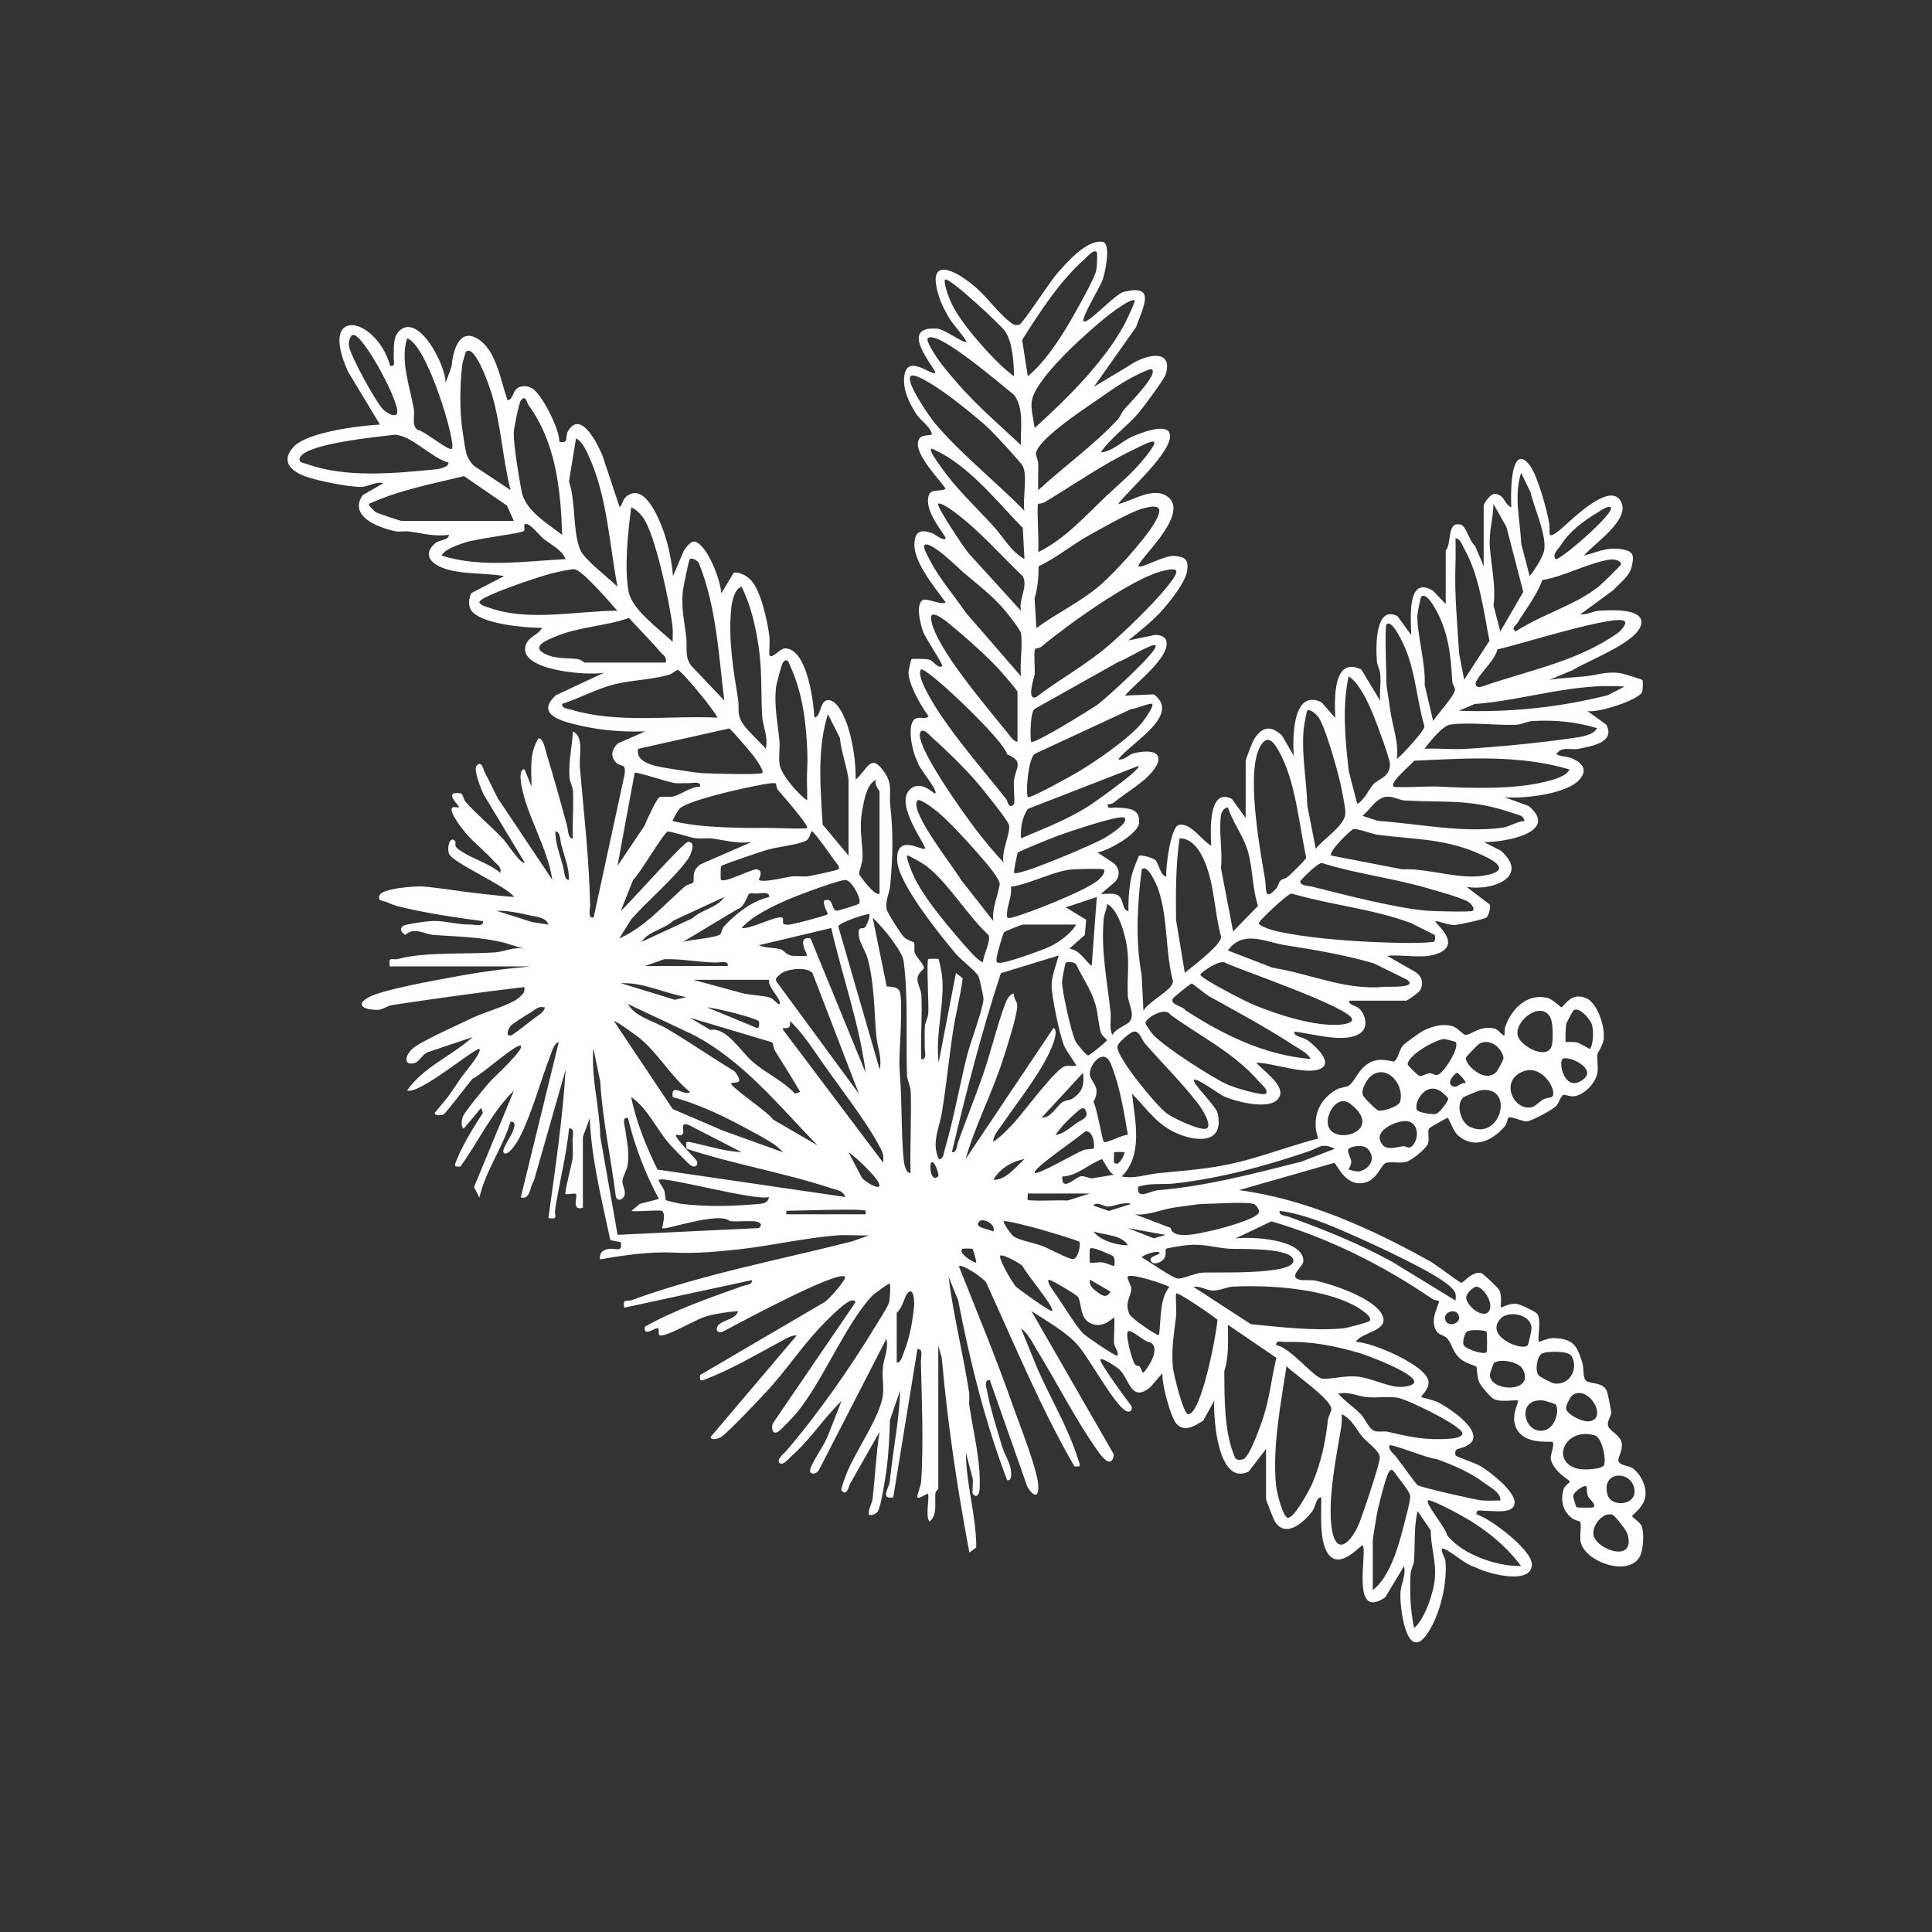 <svg viewBox="0 0 200 200" xmlns="http://www.w3.org/2000/svg" data-name="Capa 1" id="Capa_1">
  <rect x="0" y="0" width="200" height="200" fill="#333333" stroke="none"/>
  <defs>
    <style>
      .cls-1 {
        fill: #ffffff;
      }
    </style>
  </defs>
  <path d="M40.35,100c-.17-1.08.26-.57.87-.73,2.75-.75,7.05-.47,10.04-.68.97-.07,1.93-.62,3.02-.37l-2.06-.62c-2.45-.63-4.91-.63-7.39-.82-.87-.07-1.95-.86-2.87,0-.58-.33-.62-.86.04-1.03.6-.16,2.16-.39,2.81-.41,1.27-.04,2.48.39,3.94.37.43,0,1.33.27,1.25-.35-2.82-.38-5.91-.83-8.67-1.51-.43-.11-.92-.29-1.32-.47-.34-.15-.99-.08-.72-.7.31-.72,3.68-.97,4.48-.91,1.81.14,3.9.52,5.71.71,1.24.13,2.49.3,3.74.37-.8-1.15-6.48-3.57-6.75-4.5-.24-.84.23-1.93.68-1.21.06.09-.17.41.23.72,1.31,1.01,3.12,1.42,4.41,2.49.14-.66-.36-.85-.71-1.25-.87-.99-2.02-1.86-2.86-2.85-.38-.45-1.86-2.32-1.38-2.66.16-.11.57.04.68-.03.13-.07-1.8-1.73.18-1.43.22.03.26.61.52.9,1.22,1.38,2.7,2.56,3.95,3.92.21.22,1.83,2.66,2.14,2.33l-4.23-7.01c-.27-.54-1.08-2.6-.76-2.98.55-.67.76.49.88.71.47.86.87,1.75,1.32,2.62l5.65,8.45c-.45-3.26-2.66-6.64-3.2-9.83-.06-.33-.27-1.68.34-1.59l.71,1.78c0-1.84-.26-3.37.72-5,.52,0,.68,1.09.81,1.51.76,2.48,1.46,4.99,2.14,7.5.12.43.1,1.42.61,1.35-.06-1.6.09-3.23.02-4.83-.02-.56-.33-.99-.36-1.43-.13-1.74.26-3.12.34-4.81,1.2.55.62,2.49.73,3.73.41,4.77.96,9.45,1.06,14.29,0,.43-.27,1.33.36,1.25l3.21-14.83c.16-1.27-.37-.67-.89-1.22-.63-.67-.43-1.36.18-1.98l2.86-1.25c-2.54.1-5.13-.15-7.59-.8-1.74-.46-3.55-1.2-1.68-2.94l4.99-2.33c-1.63.32-8.55-.19-8.16-2.62.17-1.1,1.29-1.19,1.74-2.02-1.79-.02-5.85-.36-7.15-1.6-.53-.51-.47-1.35-.19-1.99l3.41-1.77c-2.05-.41-5.44-.06-7.13-1.26-.92-.65-.83-1.41-.01-2.13.46-.41,1.41-.28,1.43-.89-1.47.22-2.76-.16-4.12-.34-.46-.06-.98.06-1.4-.02-1.82-.38-4.89-1.56-3.41-3.74l2.15-1.24c-.83-.21-1.58.39-2.32.39-1.31,0-4.71-.66-5.99-1.18-1.48-.61-2.23-1.63-.99-2.97,1.42-1.54,6.81-2.19,8.94-2.31l-3.29-5.46c-3.16-6.88,2.88-5.8,4.36-.61.59.09.34-.48.36-.89.04-.86-.13-2,.53-2.69,2.02-2.08,4.93,3.65,4.83,5.36l.62-1.7c.14-1.61.78-4.06,2.71-2.89s2.38,4.36,3.09,6.37c.65-.09.49-1.15,1.29-1.39.44-.13.81-.08,1.22.13.99.51,2.89,4.24,2.85,5.54,1.05.23.56-.48.89-1.07,1.32-2.31,3.09,1.35,3.57,2.49l1.78,5.36c.32-.26.28-.74.69-1.09,1.68-1.41,3.07,1.59,3.59,2.87.68,1.67,1.1,3.56,1.25,5.36l1.12-2.63c.24-.34.72-1.07,1.18-.93,1.28.4,2.63,3.99,2.7,5.34l1.28-2.12c.55-.15,1.36.32,1.74.7,1.08,1.09,1.77,4.35,1.96,5.9.06.47-.06,1.87.01,1.95.33.36,1.07-.73,1.6-.73,2.25,0,2.96,5.38,3.04,7.16.7-.09.54-1.56,1.26-1.77,1.09-.32,1.95,1.9,2.22,2.75.53,1.65.82,3.73.8,5.45,1.28-1.1,1.54-2.89,3.02-.7.84,1.24.42,2.05.56,3.37.33,3.03.26,5.2,0,8.24-.07.86-.53,1.53-.38,2.49.05.35,1.47,2.55,1.78,2.87.35.37,1,.51,1.04.57.15.22-.03.77.11,1.13.17.44.95,1.15.93,1.51-.01.2-.61.5-.66,1.07-.05.55.36,1.13.4,1.76.11,2.19-.11,4.43-.01,6.62.62.08.35-.82.36-1.25.01-.71-.04-1.42.01-2.13.03-.43.33-.87.36-1.43.05-.89-.2-5.34-.01-5.55.04-.04,1.04-.04,1.07,0,.05.07.32,1.39.35,1.62.33,2.98-.71,6.05-.34,9.09l1.79-9.28.7.57c-.25,1.9-.76,3.8-1.04,5.69-.4,2.7-.66,5.46-1.11,8.17-.27,1.67-1.11,3.16-.33,4.84.49.09.51-.62.62-.98.93-3.16,1.52-6.58,2.33-9.81.32-1.27,1.69-4.89,1.68-5.8,0-.25-.41-2.12-.52-2.33-.26-.52-1.8-1.68-2.33-2.31-1.66-1.97-5.95-7.27-6.08-9.63-.16-2.94,2.58-1.01,2.87-1.26.25-.22-3.13-4.5-1.61-6.08,1.15-1.19,2.58.47,2.68.37.33-.35-1.77-2.66-1.85-3.32-.54-.93-1.23-4.16-.07-4.49.41-.12,1.08.15,1.21-.22-.76-1.01-2.11-3.35-2.06-4.57,0-.11.25-1.25.29-1.3.07-.08,1.55-.06,1.89.04s.93,1,1.3.66c.15-.14-1.74-2.9-1.97-3.56-.28-.79-.74-2.58-.15-3.2.42-.44,1.98.54,2.48.16-1.12-1.54-3.32-4.16-3.23-6.07.06-1.31.66-1.49,1.83-1.09.32.11,1.1.83,1.4.56.18-.16-2.26-2.69-1.76-4.43.24-.82,1.29-.35,1.76-.74-.73-1.07-3.61-3.94-2.7-5.2.35-.48,1.37-.2,1.27-.52-.24-.77-1.22-1.38-1.59-1.98-.71-1.1-1.37-2.41-1.28-3.75.19-2.69,2.85-.19,3.23-.53.24-.21-4.04-4.85.11-4.58.69-.07,2.85,1.59,3.11,1.37.11-.1-1.47-1.95-1.73-2.38-.31-.53-.76-1.35-.96-1.89-1.6-4.45,1.02-3.6,3.58-1.44,1.22,1.03,2.34,2.64,3.55,3.59.35.27.56.48,1.06.33.32-.09,3.21-4.53,3.94-5.35,1.04-1.17,3.01-3.43,4.63-3.22.96.13.29,3.21.03,3.95-.24.68-2.24,3.98-1.97,4.27.4.43,3.44-3.05,4.26-3.05,3.36-.84,1.82,1.76,1.17,3.67l-4.36,6.17,3.68-2.21c1.43-1.03,4.59-1.92,3.76.91-.14.48-2.31,3.41-2.8,3.99-1.21,1.43-2.86,2.54-3.93,4.1,1.23-.08,2.16-1.14,3.21-1.61.8-.36,3.61-1.48,3.93-.33.47,1.73-4.34,5.9-5.35,7.3,1.52-.34,3.71-1.91,5.19-.73,2.32,1.85-3.46,6.79-3.05,7.16.28.25,2.7-1.18,3.74-1.07,1.18.11,1.44.49,1.26,1.6s-1.7,3.04-2.49,3.94c-1.07,1.21-2.35,2.18-3.57,3.21l2.68-.56c.44-.06,1.11.13,1.23.57.48,1.71-3.24,4.43-4.27,5.7l2.99-.13c2.87,2.15-2.36,5-3.7,6.73.68.12,1.07-.52,1.67-.65,2.77-.61,3.26.6,1.38,2.45-.68.68-2.19,1.67-3.04,2.31-.34.25-.59.58-1.08.53-.09.6.48.32.89.35,1.12.08,2.5.01,2.34,1.61-.11,1.14-3.13,2.82-4.3,3.04l1.62,1.06c.67.5.78,1.37.18,1.99l-1.44,1.24c.56.04,1.32-.16,1.8.16.57.38.37,1.56,1.05,1.62-.03-1.26.08-2.82.43-4.04.07-.23.59-1.6.65-1.67.17-.18,1.47.2,1.7.43.36.34.52,1.63,1.14,1.71-.1-.92.45-5.12,1.27-5.34,1.23-.33,2.42,1.64,3.37,2.13-.07-1.47-.31-6.09,2.15-4.83l1.42,1.97v-5.89c0-.19.69-1.99.9-2.31.84-1.28,1.7-1.39,2.84-.37l1.25,2.14c-.16-1.84-.13-7.04,2.87-5.54l1.42,1.61c-.09-1.93-.26-6.44,2.7-5.01l1.94,3.23c-.06-.88.08-1.81.02-2.69-.04-.55-.33-1-.36-1.43-.11-1.52-.17-5.82,2.14-4.64l1.42,1.97c-.03-1.69-.49-6.26,2.27-4.59l1.3,1.37v-5.53c.67-.79.07-3.13,1.6-2.67.52.16.88,1.75,1.42,2.15l.91,2.12v-6.25c0-.2.7-1.31,1.21-1.23,1.01.17.88,1.04,1.65,1.4-.05-.93-.13-4.71.9-5,.4-.11.85.42,1.06.72.8,1.14,1.7,4.46,1.96,5.9.16.91-.32,1.81.91.88.96-.73,5.16-5.18,6.44-3.23,1.27,1.92-2.72,4.47-3.76,5.73,1.49-.38,2.4-.94,4.04-.64,1.15.21,1.17.68.9,1.83-.23.97-1.25,1.67-1.9,2.39l-3.4,2.49c.7.09,1.26-.33,1.95-.37,1.1-.06,4.77-.31,4.33,1.46-.46,1.85-5.47,3.69-7.1,4.7l-2.39,1c1.24-.21,2.49-.24,3.74-.37,1.21-.12,2.12-.53,3.57-.33.3.04,2.23.63,2.32.72.07.07.05.95-.02,1.2-.24.84-4.65,2.25-5.68,2l1.97,1.42c.95,1.84-1.53,2.22-2.88,2.5-.79.16-1.72-.32-2.31.55.48.29,1.07.18,1.69.46.96.43,1.55,1.1.82,2.05-1.24,1.63-5.87,2.12-7.86,1.95l2.49.9c3.27,2.73-2.47,3.78-4.63,3.74l1.77.9c3.02,2.68-.88,4.2-3.56,3.74l2.34,1.78c.26.25-.08,1.19-.26,1.37-.2.2-2.85.77-3.33.8-.62.03-1.83-.5-1.97-.38-.17.14,3.01,2.43.02,3.41-1.44.47-3.49-.01-5.02.16l2.84,1.62c.74.45.99,1.15.56,1.96-.12.23-1.32,1.06-1.44,1.06h-5.89c-.02.54.66.42,1.09.87.67.7.89,1.96,0,2.53-1.66,1.06-4.92-.03-6.8-.19.04.57.92.53,1.42.9.67.5,2.57,2.16,1.45,2.86-1.39.87-5.14-.58-6.79-.55.67.78,2.8,2.21,2.47,3.35-.51,1.77-4.48.72-5.79.14-.53-.23-2.83-1.96-3.11-1.71-.3.27,2.26,2.67,2.44,3.45.76,3.39-2.54,2.97-4.7,1.85-1.74-.9-2.83-2.52-4.16-3.87.31,2.87,1.17,6.3-1.07,8.57,1.33.27,2.6-.23,3.76-.34,2.98-.3,5.52-.44,8.46-1.18,2.67-.67,5.44-1.72,8.12-2.41-.7-2.04-.02-3.97,1.89-5.07.4-.23.99-.21,1.33-.45.61-.44.99-1.82,2.24-2.4,1.11-.52,2.25.04,2.41-.07.43-.31.52-1.21.89-1.63.21-.24,1.72-1.33,2.06-1.51.93-.49,2.12-.82,3.13-.48.51.17.98.81,1.28.88.45.1,1.61-1.08,3.11-.63.32.1.81.83.94.66.04-.05-.02-.52.07-.82.62-1.87,2.24-3.52,4.33-3.05.61.14,1.4.98,1.49.98.24,0,1-1.73,2.69-.88,1.14.58,2.01,3.35,1.62,4.49-.56,1.66-.68.41-.54,2.65.08,1.21-1.03,2.51-2.15,2.89-.7.24-1.24-.2-1.45-.06-.29.2-.41.81-.69,1.11-.39.42-2.53,1.58-3.06,1.61s-1.69-.62-1.93-.35c-.07.07-.08.55-.36.88-1.28,1.48-3.18,2.41-4.85.9-.48-.43-.96-1.83-1.06-1.8-.11.03-1.86,1.02-1.92,1.11-.17.24.05,1.03-.09,1.52-.15.54-1.74,1.83-2.33,1.95-.69.15-1.47-.07-2.04.1-.53.16-.86,1.75-2.24,2.05-2.04.45-2.84-2.06-3.14-2.05l-9.83,2.81c6.92.91,13.84,4.03,19.88,7.43.59.33,2.95,2.16,3.14,2.16.22,0,1.16-1.26,2.09-.99.18.05,1.74,1.55,1.84,1.75.31.62.09,1.69.17,1.79.05.06.84-.45,1.6-.37.39.05,1.99.79,2.17,1.06.45.66-.04,2.64.16,2.87.05.06.88-.42,1.61-.38,1.96.09,2.35.82,2.87,2.51.19.6.06,1.44.32,1.82.35.52,1.92.08,2.28,1.29.08.27.4,1.89.4,2.08,0,.45-.46.86-.32,1.38.16.58,1.31.95,1.42,1.84.09.74-.42,1.47-.36,1.76.11.52,1.02.51,1.41.75.69.42,1.25,1.42,1.38,2.21.27,1.72-1.36,2.59-1.36,2.78,0,.16.89.66,1.02,1.12.23.8.15,2.48-.29,3.18-1.25,1.95-5.45.48-6.03-1.5-.19-.65.11-1.94-.1-2.22-.03-.04-.57-.15-.86-.38-.94-.75-1.18-1.82-.83-2.99.11-.37.65-.69.65-.77,0-.16-1.65-.96-1.98-2.3-.1-.41.43-1.58.19-1.8-.15-.15-2.85.38-3.76-1.42-.64-1.28.3-2.77.18-2.86-.17-.15-1.76.21-2.51-.17-.32-.16-1.33-1.33-1.5-1.71-.25-.56-.24-1.57-.31-1.65-.06-.07-1.09-.35-1.58-.75-.89-.71-.91-1.57-1.42-2.15-.29-.33-.85-.39-1.08-.71-.91-1.25.41-3.01.18-3.2-.06-.05-.42-.03-.68-.21-5.12-3.5-10.66-6.26-16.63-8.02l-3.74,1.78c1.62-.23,7.05.05,7.05,2.32,0,.58-1.61,1.62-.43,1.94.45.12,1.1-.02,1.68.1,1.82.39,5.99,1.81,6.87,3.48.93,1.75-2.11,1.81-2.69,2.86,1.71.03,7.37,2.46,7.52,4.11.08.84-.85,1.51-.74,1.6.07.06,1.32.32,1.76.56,1.76.93,5.89,3.9,2.03,4.81-.42.1-.26.67-.23.7.19.15,2.04.76,2.63,1.12.99.61,3.44,2.52,3.46,3.7.02,1.28-2.11.87-3.05.89-.41.01-.98-.23-.89.36,1.51.48,5.72,3.68,5.73,5.18,0,2.24-4.76.94-5.98.24-.67-.01-3.05-2.14-3.32-1.85-.18.2.32.92.35,1.26.23,2.31-.59,5.76-1.97,7.66-2.07,2.84-2.8-2.93-2.68-4.47.07-.88.58-1.7.37-2.66l-1.95,3.23c-3.64,2.5-1.81-4.72-2.34-5.37-.13-.15-2.14,2.4-3.4,1.08-1.18-1.24-.84-4.46-.89-6.07-.57.04-.53.92-.9,1.42-.9,1.2-2.79,2.89-3.91,1.07-.12-.19-.9-2.19-.9-2.31v-5.18s-1.78,2.33-1.78,2.33c-3.17,1.6-3.69-5.42-3.58-7.32l-1.15,2.07c-.82.5-1.87,1.22-2.72.37-.63-.63-1.6-4.24-1.49-5.29l-1.24,1.43c-2.01,1.7-2.18-.83-3.21-1.8-.24-.23-1.75-1.26-1.98-1.06s2.83,4.34,3.21,4.82c.15.44-.11.73-.53.53-1.19-.56-3.82-5.45-4.99-6.79-1.24-1.42-3.24-2.52-4.83-3.56l8.54,14.85c-.18,1.36-.99.58-1.57-.22-2.33-3.26-4.22-7.04-6.32-10.46-.48-.78-.99-1.88-1.73-2.38l1.71,4.18c1.34,3.07,3.22,6.18,4.2,9.37.18.58.42.84-.38.73-3.53-6.1-6.21-12.66-9.15-19.06-.32-.45-2.49-1.94-2.81-1.65,1.91,4.81,3.92,9.65,5.63,14.54.67,1.91,2.47,6.4,2.59,8.12.1,1.39-.56,1.21-1.16.09l-3.85-10.96c-.66-.07-.35.78-.28,1.17.32,1.76,1.01,3.86,1.52,5.62.24.82.74,1.57.9,2.32.06.31.23,1.36-.35,1.25-2.3-6.03-3.85-12.32-5.08-18.66l-.99-2.4c.5,4.02,1.52,7.97,2.13,11.97.07.46-.04.94.03,1.4.42,2.83,1.2,5.71,1.06,8.58-.03.58-.31,1.01-.71.53-.08-.09.05-1.16-.01-1.59l-.7-2.69c.01,3.28,1.08,6.52,1.07,9.82l-.71.53c-1.26-6.65-2.26-13.39-2.86-20.17l-.36-1.25v14.82c0,.09-.27.23-.29.43-.11,1.04.24,2.24-.61,2.96-.48-.49.04-2.6-.18-2.86-.08-.1-.88.55-1.07.36-.13-.13.34-1.13.37-1.59.28-3.83.06-8.6-.02-12.51,0-.43.27-1.33-.36-1.25l-2.5,15.35c-1.39.21-.44-.96-.37-1.62.2-1.8.46-3.56.71-5.36.18-1.34.34-2.74.37-4.09l-1.05,3.05c-.05,1.72-.15,3.64-.38,5.33-.12.82-.56,3.6-.87,4.13-.18.3-.77.49-.9.35-.23-.25.3-1.23.35-1.62.26-2.32.36-4.63.72-6.95l-3.05,5.36c-.12.21-.32,1.36-.88.71-.12-.14.4-1.47.53-1.79.94-2.32,3.18-5.44,3.69-7.73.22-.99-.04-2.15.05-3.17s.62-1.93.37-3.02l-6.97,13.56c-.29.55-1.16.56-.88-.17.41-1.08,1.43-2.35,1.85-3.5l1.36-3.46c-1.88,1.81-3.19,3.96-5.18,5.71-.23.21-.9,1.06-1.25.71s.51-1.01.71-1.25c3.29-3.84,6.6-8.57,9.23-12.91.34-.56,1.32-2.04,1.42-2.5.08-.36.15-1.8.06-1.9-.07-.08-1.6,1.03-1.8,1.24-2.67,2.79-5.04,8.63-7.68,11.95-.33.42-1.79,1.99-2.12,2.16-.63.32-.64-.52-.51-.87l8.54-12.52c.06-.27-.38-.25-.53-.18-.81.36-2.36,1.96-3.04,2.67-1.91,1.99-3.64,4.59-5.52,6.62-.75.81-4.22,4.5-4.82,4.82-.29.15-.97.39-1.08,0l8.93-10.53c-.6-.03-1.16.37-1.68.64-2.53,1.35-4.91,2.78-7.59,3.83-.59.23-.83.38-.73-.37l12.83-7.52c.43-.21,2.4-2.45,2.16-2.66-.8-.69-11.11,4.88-12.68,5.71-.43.16-.73-.12-.53-.53.35-.73,1.89-.67,2.14-1.61-1.01.07-2.26.24-3.23.52-1.28.37-3.85,2.01-4.79,2-.32,0-.11-.54-.22-.7-.21-.31-1.59,1-1.4-.21,3.18-1.79,6.66-2.97,10.09-4.2.38-.14,1.06-.12.98-.62l-13.21,2.85c-.17-1.02.23-.58.8-.79,7.41-2.7,15.21-4.14,22.84-6.09l1.71-.61c-1.12.05-2.26-.08-3.38.01-3.32.27-6.71,1.06-10,1.43-2.28.25-4.62.46-6.81.35-2.56-.12-5.14.26-7.66.7-.1-.67.26-.97.88-1.08.71-.12,1.47.44,1.26-.7l-1.08-.21c-.88-4.17-1.96-8.39-2.13-12.64l-.71,1.96v7.32c-1.26.38-.49-1.24-.72-1.42-.16-.13-.9.1-1.07,0s.67-3.12.73-3.73c.05-.55,0-1.22-.01-1.8,0-.43.27-1.33-.36-1.25-.28,2.82-1.01,5.59-1.44,8.38-.1.66.37,1.06-.7.9.7-5.11,1.48-10.24,1.78-15.35l-3.29,11.52c-.43.55-.33,1.94-1.35,1.69l3.93-16.06c-.46,0-.74,1.04-.89,1.43-1.03,2.67-1.93,6.08-3.23,8.55-.15.28-1.15,1.93-1.58,1.45-.26-.29.75-1.68.91-2.12.14-.36.48-1.15-.2-1.09-.82,2.68-2.61,5.14-3.22,7.85l-.56-1.08,4.13-9.99c-2.26,2.18-3.69,5.3-5.53,7.85-.75.1-.61-.14-.37-.73.65-1.62,1.73-3.33,2.69-4.81l-.18-.53-1.79,2.14c-.35-.1-.21-.92-.12-1.19.15-.5,2.27-3.02,2.8-3.63.39-.45,3.6-3.37,3.22-3.74-.37-.36-4.25,3.16-4.99,3.4-.45.5-2.82,3.66-3.05,3.73-.2.06-.88.14-.88-.17.48-.64,1.16-1.34,1.59-1.98.66-.95.99-1.51,1.78-2.51.26-.32,1.49-1.88,1.27-2.12-.3-.32-6.2,4.73-7.5,4.28,1.69-2.45,4.62-3.57,6.78-5.53l-4.54,1.53c-.57.14-.96.97-1.38,1.12-1.13.41-1.2-.59-.34-1.41.81-.78,5.04-2.64,6.36-3.28,1.19-.57,3.9-1.31,4.72-2.06.36-.33.64-.53.53-1.08-4.57.54-9.12,1.18-13.67,1.86-.48.07-1.02.5-1.5.5-1.09.02-2.49-.37-1.03-1.25,1.38-.83,6.99-1.8,8.9-2.16,2.63-.5,5.36-.86,8.01-1.09h-2.32s-12.32,0-12.32,0ZM46.42,47.88c-1.78-.48-3.74-2.76-5.52-2.88-1.72.21-9.15.91-9.83,2.34-.28.58.37.57.72.7,3.99,1.46,9.17.96,13.37.54.29-.03,1.34-.23,1.26-.7ZM41.06,42.88c.65-.67-3.37-8.16-4.46-8.21-.35-.01-.55.71-.47,1.18.18,1.04,2.74,5.71,3.5,6.5.34.35,1.13.85,1.43.53ZM53.2,53.94l-.72-1.6-4.44-3.05c-3.33.8-6.7,1.44-9.83,2.86-.13.11.5.76.72.88.24.14,2.53.9,2.67.9h11.6ZM42.14,35.02c-.72,2.37.28,4.94.7,7.33.13.73-.26,1.61.36,2.14.67.04,3.28,2.28,3.58,1.96.49-.53-2.58-10.87-4.64-11.42ZM54.24,54.96c-.19.25-4.87.78-6.13,1.21-.72.25-2.04.65-2.4,1.35,4.2,1.29,8.59.57,12.85.36-.45-1.03-1.53-1.48-2.33-2.14-.36-.29-1.63-1.9-1.94-1.42-.07.11.07.48-.05.64ZM48.21,36.45s-.33,1.06-.35,1.26c-.26,2.1-.29,4.67,0,6.76.1.69.26,1.84.41,2.45.11.45.47,1,.82,1.32l3.76,2.49c-.83-3.3-.97-6.72-1.96-10-.12-.41-1.74-5.33-2.69-4.28ZM63.91,63.23c-.73-.83-3.65-4.25-4.47-4.31-.36-.02-1.91.34-2.41.46-.99.24-7.4,2.35-7.4,2.95,0,.32.85.53,1.15.63,4.08,1.4,8.94.27,13.13.26ZM56.77,95.71c-.26-.79-1.36-.81-2.06-.98-1.04-.25-2.22-.47-3.3-.45l3.65,1.17,1.7.26ZM52.92,106.14c-.34.34-.68,1.31.1,1,.14-.06,2.03-1.54,2.44-1.84.36-.26.86-.54.95-1.01-.74-.18-.97.22-1.46.51-.4.23-1.82,1.13-2.04,1.35ZM53.92,41.45c-.19.25-.74,2.89-.74,3.39,0,1.36.54,4.54.81,6,.39,2.05,2.68,3.33,4.21,4.54-.17-4.75-.64-9.54-3.5-13.46-.14-.19-.26-1.13-.78-.46ZM68.91,68.58c.15-.61-.24-.71-.54-1.07-.97-1.16-2.23-2.39-3.26-3.54-2.52.88-5.12.89-7.63,1.93-1.06.44-2.67,1.13-.82,1.9,1,.41,2.16.3,3.14.43.37.05.67.36.71.36h8.39ZM57.49,86.08c0,1.26.49,2.45.81,3.65.12.43.1,1.42.61,1.35,0-1.26-.49-2.45-.81-3.65-.12-.43-.1-1.42-.61-1.35ZM74.27,74.29c-.3-.75-3.78-4.94-4.1-4.94-.18,0-.57.4-.89.49-1.84.53-3.7.54-5.47.95-1.89.43-3.77,1.48-5.61,2.07-.09.49.62.51.98.62,4.78,1.43,10.14.57,15.08.81ZM59.63,45.38l-.73,4.47c.72,2.06.37,5.14,1.16,7.06.42,1.02,2.97,2.94,3.86,3.82-.81-4.23-1.05-9.08-2.79-13.1-.32-.73-.78-1.9-1.5-2.25ZM61.42,108.57c-.24,3.07.66,6.05.72,9.09l1.79,10.17,14.63-.7c.48-.4.05-.68-.53-.71-.83-.04-1.66.06-2.49-.01-1.05-1.05-6.72.98-6.98.73-.06-.06.41-1.38,0-1.77-.18-.17-2.62.1-3.2-.01l.86-.73,1.99-.52c-1.41-2.58-2.53-5.55-3.21-8.39-.67-.07-.33.77-.28,1.17.17,1.26.44,2.3.27,3.64-.08.61-.56,1.28-.56,1.79,0,.39.35.87.22,1.43-.07.28-.62.75-.89.18-.5-4-1.39-7.96-1.62-11.95l-.7-3.4ZM63.56,105.71l6.08,9.1,5.25,2.25,6.17,2.22c-.72-.84-2.11-1.54-3.09-2.08-2.62-1.45-5.44-2.85-8.33-3.63-.23-1.57,1.23-.04,1.79-.53-1.97-1.59-3.25-3.93-5.17-5.54-.26-.22-2.57-1.9-2.68-1.78ZM64.27,94.29c.92-.79,6.46-7.11,6.96-7.14.86-.04.31,1.31-.01,1.77-1.42,2.02-4.2,4.32-5.88,6.26l-1.24,1.97c2.6-1.13,4.65-3.49,6.78-5.37.27-.24.8-.31.85-.39.26-.37-.29-1.11.77-1.91l5.34-2.33c-1.47.24-2.79-.18-4.12-.35-.58-.07-1.18.06-1.76-.03s-2.54-.74-2.84-.68c-.41.09-2.89,4.38-3.58,5l-1.27,3.19ZM65.7,80l-1.78,9.64,2.8-4.16c.21-.55,1.22-2.73,1.52-2.94.23-.16,1.02.03,1.5-.1.82-.22,1.76-1,2.74-1.01.08-.63-.81-.33-1.25-.36-.47-.02-.94.05-1.41-.01-.7-.1-3.97-1.21-4.12-1.06ZM71.05,103.21c-2.28-.37-4.4-1.53-6.78-1.43l5.6,1.72,1.18-.29ZM84.62,118.56c-4.03-4.14-7.75-8.82-12.96-11.49l-6.67-3.14c.82,1.38,2.7,1.76,4.05,2.56,2.37,1.4,4.65,2.99,7.01,4.41,1.12,1.48-.04,1.05-.35,1.24-.34.21,4.06,3.15,4.3,3.74l4.63,2.69ZM65.34,52.52c-.33,2.54-.72,6.15-.28,8.67.33,1.91,3.17,3.91,4.57,5.25-.01-.53.05-1.06-.01-1.59-.28-2.38-1.77-9.46-3.03-11.25-.27-.39-.79-.9-1.24-1.08ZM65.34,113.56c.5,2.56,1.58,5.18,2.72,7.51l19.42,2.84c-.15-.67-.89-.72-1.42-.9-4.86-1.61-10.12-2.48-15-4.1,0-.57-.22-.81.48-.66,1.73.37,3.44.94,5.23,1.02l-5.54-2.85c-.93-.25-.29.72-.59,1.02-.15.15-.55,0-.65.05-.29.16,2.05,2.47,2.14,2.68.19.41-.12.72-.53.53-.28-.13-1.98-1.92-2.33-2.31-1.31-1.52-2.25-3.67-3.92-4.82ZM66.06,77.51c-.37,1.68,2.47,1.91,3.76,2.13.77.13,2.08.33,2.83.39.82.06,6.03.2,6.26-.01.23-.21-.69-1.48-.91-1.77-.32-.42-2.34-2.8-2.52-2.84l-9.42,2.11ZM74.98,92.86l-5.25,2.43c-.97.92-2.6,1.1-3.32,2.21l5.25-2.43c.97-.92,2.6-1.1,3.32-2.21ZM66.77,100h8.57c.08-.62-.82-.35-1.25-.36-1.83-.03-3.52-.4-5.34-.34l-1.98.7ZM79.62,123.92c-1.58.42-10.91-2.22-11.43-1.78-.08.06.44.78.55,1.06.13.33.12.96.2,1.04.06.06,1.34.35,1.58.38,2.74.33,5.13.25,7.86.03.57-.05,1.08-.05,1.23-.73ZM80.31,81.11c-.17-.19-2.43.31-2.91.41-1.4.29-6.31,1.41-7.07,2.21-.18.19-.75,1.22-.7,1.27,2.48.57,4.82.64,7.33.7.92.02,1.57,0,2.47,0,.65,0,3.96.15,4.12.01.25-.21-2.7-3.56-3.03-3.95-.17-.2-.13-.56-.22-.66ZM77.52,92.54c-.09.06-.5,1.42-1.13,1.55l-5.69,3.41c.8-.23,3.4-.41,3.86-.78.12-.09.16-.58.4-.83,1.25-1.34,2.84-2.6,4.66-3.03.09-.6-.87-.38-1.27-.36-.27.01-.65-.09-.84.04ZM71.41,57.87c-.11.13-.69,2.95-.73,3.38-.16,1.71.16,3.08.36,4.67.14,1.14-.26,2.26.72,3.21l3.22,3.39c-.59-4.72-.81-9.58-2.56-14.04-.05-.43-.84-.8-1.01-.6ZM79.93,107.9l-8.52-2.55,2.12,1.26c1.72-.28,3.13,2.25,4.48,3.39,1.36,1.14,3.06,1.9,4.29,3.21l.53-.18c-.82-1.43-1.71-2.82-2.58-4.21-.17-.27-.2-.82-.33-.91ZM79.62,101.43h-7.85s4.91,1.34,4.91,1.34c.91.26,2.23.25,3.06.51.34.11.82.81.95.65.33-.38-1.3-1.79-1.07-2.5ZM78.55,105.71c-.43-.37-4.48-1.38-5.36-1.43l5.18,2.14c.31.04.21-.69.18-.71ZM74.65,89.67c-.06.06-.07,1.35-.02,1.4.39.4,3.24-1.18,3.74-1.07.74.16.14,1.03.18,1.07.31.37,2.81-.27,3.41-.34s1.2.07,1.76-.03c.45-.08,2.93-.6,3.05-.7.26-.24-.22-.69-.36-.89-.39-.55-2-2.83-2.32-3.04-.21-.14-.15.77-.76,1.02-1,.41-2.87.56-4.07.93-.64.2-4.44,1.47-4.61,1.64ZM76.77,60.73c-.77.27-1.01,1.58-1.08,2.31-.3,3.15.21,6.23.71,9.31.17,1.06-.19,1.55.56,2.65.52.76,1.66,1.75,2.31,2.51.29-1.19-.31-2.33-.37-3.38-.14-2.46,0-4.65-.36-7.14-.31-2.16-.82-4.31-1.77-6.26ZM88.91,93.57c.37-.36-.66-2.29-1.3-2.47-.49-.14-5.22,1.66-6.09,2.04-1.59.7-3.58,1.64-4.75,2.92.82.22,3.93-1.48,4.25-1.02.18.25-.28.7.56.69.44,0,3.94-.94,4.11-1.09.06-.05-.56-.98-.36-1.43,1.01-.34.66.93,1.27,1.07.12.03,2.21-.63,2.3-.71ZM86.05,96.07l-7.5,1.78c.71.31,1.59.23,2.26.42.36.1.56.57,1.13.66.3.05,1.55.05,1.61,0,.08-.07-1.19-2.08.36-1.78l5.71,13.92c-.66-5.1-2.42-9.99-3.57-14.99ZM88.91,113.21l-4.81-12.5c-.63-.66-2.7-.45-3.4.19-.33.3-.56.49-.18.9l8.39,11.42ZM81.05,68.58c-.13.16-.69,2.27-.73,2.66-.18,1.92.18,3.59.36,5.38.08.82-.09,1.69.02,2.48.14,1.07,1.91,3.11,2.85,3.75.04-.89-.04-1.8-.01-2.69.03-.88.06-1.23.04-2.14-.1-3.03-.47-6.21-1.74-8.99-.15-.33-.31-1.05-.78-.46ZM81.68,106.33c-.22.22-.79-.03-.62.27l10.35,13.74c.12-.71-.03-1.03-.34-1.62-1.34-2.56-4.17-6.2-5.93-8.71-1.01-1.44-2.11-3.18-3.37-4.31.02.2.06.47-.09.62ZM89.62,125.34c-.32-.26-7.07,0-8.21,0-.02,0-.02.36,0,.36h8.21s.01-.35,0-.36ZM87.84,88.57v-7.68c0-1.02-.83-3.22-.88-4.48l-1.26-2.48c-1.14,3.65-.76,7.67-.54,11.43l2.68,3.21ZM89.98,94.64c-.12-.12-3.11.83-3.2,1.27l4.28,14.79c.28-1.2-.25-2.39-.34-3.4-.24-2.7-.19-5.37-.89-8.03-.21-.8-.8-1.6-.91-2.31-.19-1.21.36-.72.62-.96.17-.15.59-1.22.45-1.36ZM87.84,119.28l1.41,2.69c1.23,1.07,2.68,1.44,1.09-.37-.71-.81-1.62-1.69-2.5-2.32ZM91.05,92.5v-10.53c0-.11-.59-.73-.36-1.25-.97.46-1.22,2.06-1.41,3.05-.39,2.05.02,3.23.01,4.98,0,.63-.4,1.5-.35,1.74.03.16,1.73,2.42,2.1,2.01ZM90.34,95l1.45,7.11c.5.05,1.2.02,1.37.6.22.74.09,3.63.05,4.62-.08,1.83-.17,2.33-.03,4.28.2,2.75.11,5.87.38,8.55.03.3.23,1.34.7,1.26-.07-2.79.1-5.61.02-8.4-.02-.62-.37-1.14-.39-1.76-.13-3.96.16-7.89-.35-11.79-.14-1.04-2.32-3.7-3.21-4.47ZM92.83,135.88v5.18c.45.05.62-.81.78-1.19.56-1.36.88-3.21,1.02-4.69.05-.48-.06-2.11-.73-1.26-.23.29-.54,1.59-1.07,1.96ZM93.91,88.57c-.14.16.4,1.46.53,1.79.97,2.39,4.09,6.02,5.89,8.03.39.44.9.99,1.43,1.24,0-.74.89-2.33.56-2.85-2.22-2.05-4.11-5.34-6.44-7.15-.28-.22-1.9-1.15-1.97-1.07ZM94.26,38.95c-.56.56,1.96,4.18,2.49,4.82,2.63,3.15,6.39,6.13,9.29,9.1-.19-1.26.35-3.62-.17-4.65-.16-.31-2.91-3.3-3.39-3.75-1.06-1.01-2.92-2.5-4.11-3.39-.57-.43-3.62-2.63-4.11-2.14ZM94.98,82.86c-.94,1.05,3.8,6.98,4.48,8.19l3.37,4.3c-.18-1.3.48-2.59.66-3.82.05-.31-.73-1.37-1.01-1.71-1.24-1.52-3.91-4.51-5.35-5.72-.3-.25-1.9-1.51-2.15-1.24ZM95.33,75.72c-.97,1.06,4.73,8.9,5.71,10.18.86,1.13,1.89,2.35,2.86,3.39-.32-.96.79-3.27.54-3.93-.23-.61-2.77-3.76-3.39-4.47-1.21-1.39-3.08-3.24-4.47-4.46-.23-.2-.93-1.07-1.25-.71ZM95.34,69.3c-.58.71,1.49,3.88,1.98,4.62,1.98,2.98,4.64,6.01,6.87,8.84.13.17.22,1.1.78.47.11-.12-.06-1.83-.01-2.33.15-1.49,1.13-2.04-.72-2.82-.12-1.27-8.51-9.25-8.91-8.76ZM95.69,56.44c-.2.21.47,1.34.64,1.68,1,1.9,2.44,3.51,3.64,5.29l5.72,6.6c-.14-1.41.2-3.12,0-4.47-.05-.34-1.41-2.06-1.79-2.5-1.26-1.45-2.69-2.53-4.12-3.74-.5-.42-3.52-3.46-4.1-2.86ZM96.05,35.02c-.28.26,1.01,2.12,1.27,2.48.49.66,1.38,1.71,1.94,2.34,1.95,2.22,4.28,4.22,6.43,6.24-.07-1.68.35-3.75-.7-5.19-1.13-.88-7.94-6.81-8.94-5.88ZM96.41,120.35c-.25.3-.02,2.13.71,1.43.15-.14-.42-1.78-.71-1.43ZM105.33,76.79v-5.18c0-.13-1.35-1.68-1.6-1.97-1.25-1.45-3.84-3.74-5.36-4.99-.42-.35-2.15-1.77-1.98-.53.4,2.94,6.02,9.34,8.06,11.94.22.28.5.68.87.73ZM96.41,46.45c-.23.25.69,1.44.91,1.76,1.55,2.28,3.68,4.25,5.52,6.26.98,1.07,1.81,2.63,3.21,3.4l-.17-3.22c-2.43-2.48-4.74-5.4-7.7-7.3-.27-.17-1.7-.98-1.77-.9ZM105.69,63.23c-.26-1.24.76-2.46.19-3.58-2.32-2.2-4.42-4.66-6.99-6.58-.3-.23-1.53-1.13-1.77-.91-.22.21,2.74,4.68,3.21,5.18l5.36,5.89ZM97.83,28.96c-.2.24.36,1.73.53,2.14.71,1.72,2.63,3.96,3.92,5.36.81.88,1.72,1.78,2.69,2.49-.02-1.37-.14-3.49-.9-4.63-.44-.66-5.91-5.75-6.23-5.37ZM103.6,100.77c-1.99,6.07-3.58,12.28-5.06,18.5.5.08.49-.6.62-.98.81-2.26,1.71-4.51,2.51-6.77.87-2.45,1.5-5.24,2.39-7.61.16-.41.42-.98.9-1.06-.08.46.35.81.35,1.24.01.98-1.12,4.47-1.5,5.64-1.12,3.45-2.85,6.76-3.85,10.25l9.1-13.57c.42.23.14,1.07.02,1.45-.9,2.7-3.72,6.16-5.35,8.57-.36.53-.92,1.12-.91,1.76.77-.5,1.52-1.28,2.15-1.96.94-1.03,4.3-5.56,5.23-5.84.39-.12,1.12,0,1.19-.06.1-.08-1.06-1.59-1.26-2.13-.47-1.25-1.27-5.02-1.27-6.26,0-.79.51-2.21.74-3.03l-6.01,1.84ZM99.62,129.27c-.51.5,1.34,1.53,1.43,1.43.07-.08-.31-1.34-.37-1.42-.03-.04-1.02-.04-1.06,0ZM101.4,126.42c-.69.69.91.77,1.43,1.07.31-.79-1.08-1.42-1.43-1.07ZM106.05,119.99c-1.26.22-2.6,1-3.21,2.14,1.25.08,2.35-1.36,3.21-2.14ZM111.4,95.71h-5.53c-.1,0-1.83.7-1.91.77-.14.14-.73,2.23-.78,2.62-.08.55,0,.62.55.55.88-.12,4.19-1.29,5.07-1.72.9-.44,2.11-1.34,2.6-2.22ZM103.55,129.99c-.24.25,1.27,2.84,1.62,3.2.18.19,3.58,2.67,3.74,2.51.31-.33-2.78-3.95-3.04-4.63-.3-.32-2.11-1.29-2.31-1.08ZM111.76,128.56c-.16-.16-3.58-1.16-4.2-1.34-.53-.15-3.5-.93-3.66-.8-.1.08.71,1.38,1.08,1.6.68.42,2.1.64,2.95.98.91.36,2.14,1.07,2.97,1.32.77.23.97-1.64.85-1.75ZM104.64,91.81c.15.95-.34,1.78-.39,2.65-.03.52-.05.67.52.52,1.7-.43,7.79-2.84,8.95-3.9.25-.23.8-.83.53-1.08-.12-.11-2.87-.04-3.38.01-1.98.23-4.2,1.49-6.24,1.79ZM105.37,88.26c-.07.08-.47,2.03-.39,2.1.4.4,8.3-2.97,9.4-3.63.34-.21,2.58-1.58,2.02-2.08-.42-.38-6.17,1.59-7.14,1.96-.56.22-3.75,1.49-3.89,1.65ZM117.83,79.29l-11.43,4.45c-.6.89-.79,1.99-.7,3.04,2.41-1.03,4.66-1.88,6.9-3.27.48-.3,5.63-3.9,5.24-4.22ZM113.54,26.1c-.32-.35-1.03.52-1.25.71-2.58,2.27-4.66,5.51-6.48,8.38l.59,3.76c1.98-1.64,3.67-4.39,4.94-6.66.49-.89,1.97-3.5,2.14-4.29.08-.36.14-1.81.06-1.9ZM106.4,123.56c-.03.76-.16.68.53.71,1.19.06,2.4-.05,3.59.01l2.31-.73h-6.43ZM119.26,72.87c-.16-.15-1.71.53-2.15.53l-10,4.64c-.7.56-.95,4.19-.7,4.47.18.22,4.58-2.24,5.12-2.56,1.87-1.1,5.33-3.49,6.67-5.11.24-.3,1.3-1.75,1.07-1.97ZM119.61,66.8c-.31-.27-3.17,1.54-3.82,1.71l-8.69,4.88c-.49.35-.46,3.27-.35,3.4.26.31,6.3-3.43,6.97-3.92.61-.46,6.39-5.63,5.89-6.07ZM107.16,67.19c-.18.24,0,2-.05,2.62-.02.2-.93,2.86.19,2.33,2.43-1.86,5.19-3.35,7.5-5.35,1.65-1.43,4.54-4.23,5.89-5.89,1.26-1.56,1.84-2.43-.64-1.71-3.2.94-9.59,5.53-12.25,7.76-.19.16-.59.15-.65.23ZM117.47,31.1c-.35-.31-2.6,1.42-3.04,1.78-2.12,1.75-5.02,4.38-6.61,6.6-1.43,2.01-1.09,2.44-.71,4.82,3.31-2.99,7.04-6.67,9.22-10.59.21-.38,1.24-2.52,1.13-2.62ZM113.18,118.91c.22-.16,0-2.04-.87-1.77-.4.43-5.58,3.94-5.19,4.27.3.26,4.24-2.04,4.99-2.33.36-.14,1.02-.14,1.07-.17ZM107.51,58.62c.01,1.16-.09,2.22-.41,3.34l.19,3.05c2.15-1.56,4.6-2.71,6.62-4.45,1.51-1.31,4.49-4.6,5.51-6.27,1.05-1.72.74-2.19-1.25-1.61-1.2.35-4.21,2.05-5.46,2.75-1.77.99-3.35,2.33-5.2,3.19ZM119.26,38.24c-.2-.19-2.21.89-2.62,1.13-1.11.64-2.35,1.54-3.43,2.28-1.25.86-5.93,3.98-5.97,5.33,0,.26.24.65.24,1.06,0,.9-.03,1.8,0,2.7,2.68-2.46,5.76-4.66,8.22-7.31.28-.31.42-.75.7-1.08.43-.5,3.46-3.52,2.86-4.1ZM107.47,52.16c-.18.18.13,4.25,0,5,2.75-1.35,4.78-3.65,6.96-5.72,1.47-1.4,2.76-2.4,4.12-4.1,1.94-2.43.61-1.68-1.41-.7-3.09,1.5-6.02,3.56-8.97,5.33-.3.18-.66.16-.69.19ZM112.11,111.06l-4.28,4.64c.98.03,1.44-1.09,2.15-1.6.28-.2.75-.18,1.05-.38,1.04-.68,1.24-1.45,1.08-2.67ZM108.55,132.48c-.23.25.69,1.43.91,1.76.65.96,1.97,3.08,2.64,3.78.27.28,3.44,2.47,3.58,2.31.2-.24-.32-.91-.35-1.25-.05-.56.1-2.54,0-2.67-.09-.11-1.09,1.27-2.51.54-1.06-.55-.84-2.12-1.23-2.7-.13-.2-2.93-1.9-3.05-1.77ZM109.26,117.49c.77-.07,1.55-.77,2.17-1.22.37-.27,1.2-.5,1.04-1.1-.21-.8-.68-.35-1.07,0-.75.66-1.58,1.49-2.14,2.32ZM109.97,121.78c-.1,1.74,1.39.01,1.97-.02.37-.02.71.17,1.06.23l2.32-.38c-.49-.12-1.15-1.64-1.25-1.61-1.18.39-2.61,1.77-4.11,1.79ZM110.33,99.64c-.06.08-.39,1.75-.39,1.97,0,.99.94,5.22,1.38,6.15.16.33,1.14,1.5,1.33,1.5.12,0,1.94-1.44,1.94-1.58,0-.11-.5-.41-.62-.78-.26-.81-.3-2.02-.59-2.98-.49-1.59-1.29-2.64-1.96-4.05-.18-.38-1.05-.27-1.08-.22ZM113.54,92.86l-3.21,1.07,2.11,1.28-.14,1.58-1.61,1.42c1.04.09,1.57,1.17,2.32,1.79l.53-7.14ZM112.83,132.48c-.11.59.3.92.72,1.24.52.39.97.73,1.42,0l-2.14-1.25ZM112.83,129.27c-.05.05-.05,1.38,0,1.43.09.09.91-.06,1.26-.02.48.07,1.19.42,1.24.37s.16-.93-.21-1.08c-.47-.19-2.01-.98-2.29-.7ZM116.76,117.49c-.43-2.48-.81-4.99-1.76-7.34-.75-1.84-2.28.12-2.18,1.09.08.79,1.25,1.3.37,2.83.38.61.88,3.9,1.08,4.13s1.98-.79,2.5-.72ZM116.76,128.91c-.65-1.1-2.46-1.05-3.57-1.43.7.95,2.46,1.45,3.57,1.43ZM117.11,124.63c-.82-.26-1.76.25-2.39.27-.49.02-1.21-.6-1.54-.1l1.61.56,2.31-.73ZM114.62,93.57c-.05.57-.32.99-.37,1.59-.29,3.31.38,6.47.72,9.67.08.74-.18,1.69.19,2.31.3-.66,1.55-1.04,1.8-1.41.55-.79-.17-1.84-.21-2.68-.08-1.64.16-3.3-.07-4.93-.18-1.3-.87-3.91-2.06-4.54ZM115.33,119.28s-.04,1.03,0,1.07c.54.54,1.14-1.01,1.07-1.07-.04-.03-1.03-.04-1.07,0ZM124.97,116.78c.46-.46-.56-2.02-.91-2.48-1.7-2.2-3.69-4.18-5.52-6.26-.37-.42-.56-1.39-1.22-1.24-.31.07-1.66,1.14-1.65,1.59.01,1.17,3.91,5.91,5.01,6.79.66.54,3.85,2.05,4.29,1.6ZM116.76,137.84c-.29.32.4,2.86.7,3.35.15.25.43.19.48.23.28.33.19.56.43.7.65-.75,1.79-2.64.67-3.17-.53,0-1.99-1.43-2.28-1.11ZM116.76,132.13c-.17.16.34.91.35,1.25.01.76-.76,1.52-.17,2.69.23.46,2.92,2.28,3.04,2.14.23-1.66.04-3.71,1.07-5-.65-.34-3.93-1.41-4.28-1.07ZM120.68,127.84l-3.93-.71,2.69,1.06,1.24-.35ZM129.79,124.63c-.94-.25-4.09,0-5.36,0-.26,0-2.26.29-2.84.37-1.33.18-2.73.86-4.12.7l3.71,1.41c.25,1.31,3.05.54,4.24.29.82-.17,4.71-1.21,4.9-1.88.09-.32-.34-.84-.54-.89ZM117.83,122.85c-.23,1.44,1.33.42,1.98.37,5.15-.44,9.87-1.7,14.89-2.96l3.48-1.34c-1.36-.67-1.65-.09-2.75.28-4.58,1.55-9.03,2.76-13.83,3.31-1.21.14-2.49-.08-3.77.34ZM118.19,90c-.45,3.52-.67,7.41-.01,10.9l.19,3.73c.55-1.01,3-2.09,3.06-3.04-.83-3.15-.49-6.46-1.53-9.55-.12-.36-1.12-2.7-1.7-2.04ZM119.97,129.63c-.22-.16-1.53.21-1.78.53.69.38,3.26,2.19,3.74,2.2.58.02,1.7-.54,2.49-.61,1.12-.1,9.49.29,9.47-1.24-.02-1.42-5.66-1.18-6.62-1.24-1.42-.09-2.62-.52-4.28-.39-.35.03-2.2.31-2.28.4-.09.1,0,.54-.09.79-.23.62-1.1.86-1.36.61-.73-.68,1.15-.75.71-1.07ZM131.04,113.21c.35-.32-.52-1.02-.71-1.25-2.71-3.08-5.91-4.55-9.16-6.91-.57-.9-2.59.36-2.59.84,0,.18.62,1.04.84,1.27,1.22,1.28,6.04,4.4,7.71,5.14.59.27,3.6,1.19,3.91.91ZM121.76,133.91c-.09.11.04,1.79-.01,2.31-.2,1.83-.52,3.4-.33,5.35.07.66,1.07,4.85,1.59,4.83,1.37-.05,2.93-8.34,3.02-9.78-.4-.37-4.1-2.91-4.27-2.72ZM135.68,109.64c-.28-.61-1.1-1-1.67-1.37-2.86-1.87-5.84-3.46-8.81-5.12-.42-.23-1.73-1.34-1.84-1.34-.13,0-1.91,1.47-1.96,1.58-.31.63,1.08.76,1.31,1.19,3.97,2.56,8.18,4.64,12.97,5.05ZM122.11,86.79c-.41,2.8-.39,5.57-.37,8.4l.91,5.52c.77-.66,3.78-2.87,3.76-3.74-.75-2.7-.65-5.57-1.87-8.15-.46-.97-1.24-2.04-2.42-2.04ZM141.75,136.77c.54-.46-1.4-1.56-1.69-1.7-3.38-1.71-8.68-2.06-12.43-1.88-.73.04-1.32.44-2.13.4-.68-.03-1.26-.48-1.96-.38l5.95,3.87c3.05.29,6.5.72,9.59.43.38-.04,2.54-.63,2.66-.73ZM124.26,100.89c0,.39,4.69,2.78,5.46,3.1,2.46,1.03,6.37,2.3,9.01,2.08.37-.03,1.25-.14,1.24-.54-.03-1.18-11.43-5.07-13.09-5.84-.53-.46-2.62,1-2.62,1.2ZM127.11,83.58c-.45.06-.66.47-.72.88-.24,1.61.2,3.69,0,5.38l1.26,6.59,2.58-2.66c-.61-1.83-.52-3.8-1.05-5.65-.47-1.62-1.57-2.95-2.06-4.54ZM127.11,137.13c0,1.62.13,3.24-.37,4.81.02,2.79-.03,6.31,1.09,8.91.16.37.62.28.88.2.66-.2,1.91-3.8,2.16-4.62.58-1.93.79-3.92,1.26-5.87l-5.02-3.42ZM145.68,101.43l-3.47-1.71c-3.03-.88-6.08-1.39-9.19-1.88-2.06-.33-4.34-1.62-5.91.55l4.63,1.79c4.08.66,7.54,2.37,11.63,1.97.35-.03,3.44.16,2.31-.72ZM132.55,91.16c.19-.18.58-.2.81-.43.34-.33,1.85-1.75,1.86-1.96-.76-3.47-1.08-7.87-2.83-11.01-.67-1.2-1.3-1.73-2-.36-1.38,2.74.02,10.4.56,13.58.18,1.03-.13,2.43,1.17.99.22-.25.26-.66.43-.81ZM148.53,96.79l-2.5-1.25c-3.98-1.47-8.26-1.85-12.33-3.04-.4,0-3.37,2.81-3.38,3.04-.01.34,1.34.73,1.68.82,2.88.69,7.3,1.04,10.26,1.16,1.73.07,4.44.18,6.08-.01.33-.04.21-.69.18-.71ZM133.18,141.41c-.6,4.02-1.46,8.24-1.09,12.33.05.58.69,3.38,1.26,3.38.64,0,2.2-2.86,2.5-3.56.92-2.17,1.36-4.28,1.62-6.59.04-.38.34-.75.35-1.1.02-.99-3.79-3.59-4.65-4.45ZM132.11,139.27c1.37.09,3.93,3.41,4.81,3.46s2.3-.35,3.57-.23c1.37.13,3.06,1,4.29,1.07.44.02,1.64-.07,1.62-.55-.04-.88-4.66-2.65-5.62-2.94-2.55-.76-5.1-1.25-7.76-1.16-.41.01-.98-.23-.89.36ZM150.67,134.63c.11-.73-.03-.95-.53-1.43-1.55-1.5-8.22-4.51-10.54-5.53-2.19-.96-4.78-2.04-7.14-2.32-.08.5.6.49.98.62,3.68,1.34,7.26,2.77,10.69,4.66l6.54,4ZM152.46,94.29c.27-.24-.2-.82-.6-1.01-.99-.47-2.9-.99-4.04-1.32-3.61-1.06-7.38-1.49-10.97-2.62-.41-.06-2.24,1.76-2.25,1.91-.02.45.97.47,1.25.54,3.36.84,8.47,2.18,11.8,2.48.66.06,4.63.17,4.81.01ZM135.32,73.58c-.06.07-.35,1.64-.37,1.95-.23,2.66.32,5.24.38,7.86l.88,4.48c.8-1.08,3.09-2.41,3.06-3.75,0-.53-.33-2.17-.46-2.78-.28-1.36-1.67-6.4-2.42-7.22-.23-.25-.84-.8-1.08-.53ZM137.5,116.55c.64,2.1,5.87.5,2.29-2.28-1.35-1.05-2.64,1.14-2.29,2.28ZM138.89,146.41c.04.52,0,1.01-.08,1.52-.5,2.93-1.34,7.15-.98,10.07.38,3.03,1.8,2.01,2.77-.07.37-.79,2.29-6.56,2.24-7.06-.07-.74-1.29-1.52-1.81-2.14-.66-.78-1.1-1.87-2.14-2.33ZM137.82,88.57l7.33,1.42c2.67-.13,5.92,1.1,8.48.65,2.58-.45,1.55-1.33-.21-2.13-3.77-1.73-6.84-1.58-10.77-2.09-.66-.09-1.99-.63-2.53-.6-.22.01-2.7,2.4-2.3,2.76ZM138.54,144.27c.69.81,1.58,1.35,2.33,2.13.47.49.85,1.57,1.47,1.75.44.12.95-.03,1.36.07,2.33.56,3.98.9,6.45.71.37-.03,1.25-.14,1.24-.55-.02-.75-5.65-3.5-6.68-3.68s-2.12.02-3.15-.06c-.98-.08-1.93-.62-3.02-.37ZM139.61,70.01c-.69,3.23-.35,6.57.01,9.8l.88,3.41c.8-.46,1.22-1.55,1.69-2.06.45-.49,1.7-.71,1.7-2.04,0-.57-1.38-4.27-1.71-5.07-.55-1.31-1.4-3.26-2.57-4.04ZM139.61,118.92c-.21.21.25,1.02.27,1.32.03.35-.3.78-.27.82.03.04.91.25,1.08.21,1.16-.27,1.79-1.39.89-2.35-.45-.48-1.67-.28-1.97,0ZM141.06,113.33c.07.25,1.38,1.56,1.63,1.63.44.12,2.09-.41,2.24-.89.52-1.76-1.37-4.01-3.02-2.67-.44.36-1,1.39-.84,1.93ZM157.82,85c-.1-.61-.69-.65-1.15-.81-4.34-1.51-6.83-1.09-11.18-1.32-.64-.03-1.17-.39-1.77-.4-1.2-.02-1.81,1.29-2.68,1.99l1.62.52c4.1.28,8.7,1.26,12.83.71.8-.11,1.51-.65,2.33-.7ZM142.11,164.61c1.7-1.31,2.58-4.27,3.12-6.34.18-.7.8-2.94.75-3.42-.05-.44-1.06-1.67-1.42-2.14-.27-.35-.49-.91-.84-.23-.31.58-1.01,3.38-1.17,4.19-.09.45-.44,2.62-.44,2.78v5.18ZM142.85,117.99c.38,1.28,1.57.77,2.37.67.27-.03.51.16.64.14.77-.08,1.39-2.27-.05-2.71-.85-.26-3.3.74-2.96,1.89ZM143.53,64.65c-.21.23,0,5.3,0,6.25,0,.17.3,1.91.37,2.49.2,1.69.94,3.43.7,5.19.59-.48,2.87-2.94,2.86-3.38-.78-2.66-.91-5.48-1.97-8.05-.15-.35-1.37-3.17-1.97-2.5ZM143.89,149.62c-.32.31.35.84.54,1.07.41.51,2.15,2.94,2.31,3.05.39.25,5.84,1.49,6.63,1.58.65.07,1.3,0,1.95.01.05-.83-1.02-1.34-1.61-1.78-1.57-1.17-3.16-1.83-4.99-2.51-.75,0-4.65-1.59-4.83-1.42ZM162.46,79.65c-5.18-1.55-10.76-1.14-16.07-.9-.29.41-2.59,2.26-2.13,2.68.16.15,3.72-.05,4.48-.01,3.37.17,7.91.34,11.25-.5.74-.19,2.16-.53,2.48-1.27ZM150.67,107.85s-1.03-.3-1.18-.29c-.91.07-3.75,1.67-3.77,2.62,0,.1,1.04,1.17,1.24,1.2.28.05.66-.25,1.04-.28.3-.02.62.3.89.15.71-.38,2.28-2.9,1.78-3.4ZM146.75,156.4c-.4,1.72-.25,3.43-.37,5.16-.03.43-.33.87-.36,1.43-.1,1.86-.02,3.74.37,5.55,1.14-.99,2.02-3.68,2.15-5.16.15-1.74-.43-3.24-.43-4.95l-1.37-2.02ZM146.76,114.98c.2.18,1.54.44,1.9.33s1.26-1.3,1.26-1.57c0-.12-.5-.56-.69-.7-1.74-1.29-3.04,1.42-2.48,1.94ZM147.11,61.8c-.07.08-.39,1.74-.39,1.96,0,2.1.88,4.92.76,7.13l.88,3.76c.4-.7,2.35-2.74,2.26-3.32-.04-.24-.27-.51-.28-.8-.15-2.3-.27-4.14-1.17-6.33-.15-.37-1.42-3.14-2.06-2.4ZM165.31,75.37c-2.26-.66-4.25-.85-6.62-.73-.63.03-1.14.36-1.76.39-2.1.07-4.85-.3-6.8-.02-.81.12-2.13,1.8-2.67,2.5,1.36-.07,2.76.09,4.12.02,3.29-.19,7.77-.62,11.04-1.1.76-.11,2.41-.28,2.69-1.06ZM147.82,155.33c-.31.3,1.89,2.9,1.97,3.56,1.5,2,5.21,3.3,7.67,3.22-1.73-2.32-4.01-4.05-6.54-5.42-.46-.25-2.91-1.55-3.1-1.36ZM149.6,136.59c.25.9,1.65.44,1.43-.35-.25-.9-1.65-.44-1.43.35ZM151.75,112.13c-.02-.28-.82-1.07-.89-1.07-.24,0-1.34,1.17-.35,1.43.37.1.78-.51,1.25-.36ZM150.68,55.73c0,.88.02,1.77-.01,2.66-.12,3.02.19,6.16.38,9.28l.52,2.69,2.62-4.03c-.63-3.16-1.02-6.7-2.62-9.54-.23-.4-.35-.98-.89-1.07ZM151.45,113.63c-.75.74-.23,2.53.64,2.98,3.24,1.66,4.77-4.2,1.26-3.76-.26.03-1.79.66-1.91.78ZM168.17,71.08c-5.28-.42-10.32,1.41-15.52,1.8l-1.62.7c5.2.18,10.32-.33,15.36-1.6l1.78-.9ZM151.8,137.89c-.16.17-.48,1.06-.25,1.39.32.45,2.08.98,2.34.7.07-.08.07-2.06-.01-2.13-.19-.17-1.77-.27-2.08.04ZM151.78,134.39c.19,1.09,2.11,2.31,2.46,1.12.23-.8-.59-2.08-1.27-2.3-.41-.13-1.26.75-1.19,1.18ZM154.89,110.99c.11-.11.78-1.31.75-1.47-.16-1.04-1.36-2.07-2.48-1.49-.16.08-1.39,1.36-1.41,1.46-.14.64,1.89,2.71,3.13,1.5ZM155.02,67.22c-.3,1.2-1.75,2.37-2.2,3.33-.2.43.11.68.54.54,4.78-1.68,9.88-2.57,14.09-5.55.3-.21,1.03-.96.72-1.24-.87-.77-11.34,2.57-13.15,2.92ZM154.65,141.1c-.05.04-.41,1.04-.42,1.21-.03,1.77,4.69,1.95,3.42-.55-.4-.79-2.35-1.16-3-.66ZM154.6,52.16c-.02,1.56-.49,2.86-.37,4.48.14,1.94.64,3.97.38,6.04l.7,2.69,2.38-4.1-1.74-6.71-1.35-2.4ZM155.38,136.47c-1.82,1.84,2.23,3.47,2.78,2.78.05-.06.36-1.42.37-1.61.15-1.56-2.31-2.03-3.16-1.17ZM160.66,113.55c.61-.56-.93-3.32-2.86-2.68-2.7.9-1.09,4.29.86,3.72.27-.08.71-.54,1.05-.75.3-.19.88-.22.95-.29ZM159.65,60.06c-.56,1.6-1.69,2.96-2.55,4.41-.16.26-.76.58-.18.89,2.62-1.74,6.14-2.69,8.57-4.64.33-.27,2.31-2.16,2.31-2.32.02-.41-.79-.53-1.18-.47-2.3.37-4.65,1.74-6.98,2.12ZM157.14,107.27c.34,1.11,3.28,2.65,3.54.77.09-.63.09-2.15-.18-2.69-.93-1.86-3.84.35-3.36,1.93ZM157.46,48.95c-.77,2.52-.09,4.8.01,7.3l.88,3.4c.5-.63,1.22-1.75,1.45-2.48.46-1.49-.99-4.56-1.35-6.19l-.99-2.04ZM161.01,145.36s-1.05-.36-1.23-.38c-2.99-.32-1.98,3.74.19,3.06,1.14-.36,1.48-2.24,1.04-2.68ZM159.32,142.42c.11.11,1.33.76,1.53.79,1.72.26,2.61-1.67,1.8-2.88-.33-.5-2.63-.49-3.07-.18-.49.34-.72,1.82-.26,2.28ZM166.74,52.52c-.27-.24-1.1.39-1.4.56-1.41.83-2.92,1.99-3.77,3.37-.2.32-.94.95-.54,1.42.28.33,6.28-4.85,5.71-5.35ZM166,151.74c.34-.34-.08-2.9-.91-3.15-3.09-.92-4.69,2.79-1.68,3.47.58.13,2.24.04,2.59-.32ZM161.74,109.64c-.41.42.2,3.15,1.79,2.33,2.32-1.19-1.29-2.84-1.79-2.33ZM162.12,145.83c.13.62,1.64,1.35,2.3,1.31,2.16-.14.05-3.87-1.63-2.72-.22.15-.73,1.14-.67,1.41ZM162.83,104.66c-.05.06-.66,1.22-.68,1.29-.08.28-.13,1.84-.06,1.9.08.06.8-.04,1.18.07s1.27.71,1.32.65c.36-.42.4-1.9.2-2.52-.21-.64-1.46-1.99-1.96-1.39ZM164.24,153.9c-.21-.29-1.31.54-1.39.94-.02.1.3,1.14.34,1.18.06.06,1.7.08,1.76.02.34-.31-.44-.87-.53-1.08-.18-.41-.15-1.02-.18-1.06ZM165,159.04c.44,1.44,4.37,2.79,3.47-.26-.09-.32-1.26-1.9-1.59-1.99-.97-.28-2.2,1.23-1.89,2.25ZM166.42,154.76c.39,1.3,3.05,1.12,2.77-.62-.32-2-3.51-1.87-2.77.62Z" class="cls-1"></path>
</svg>